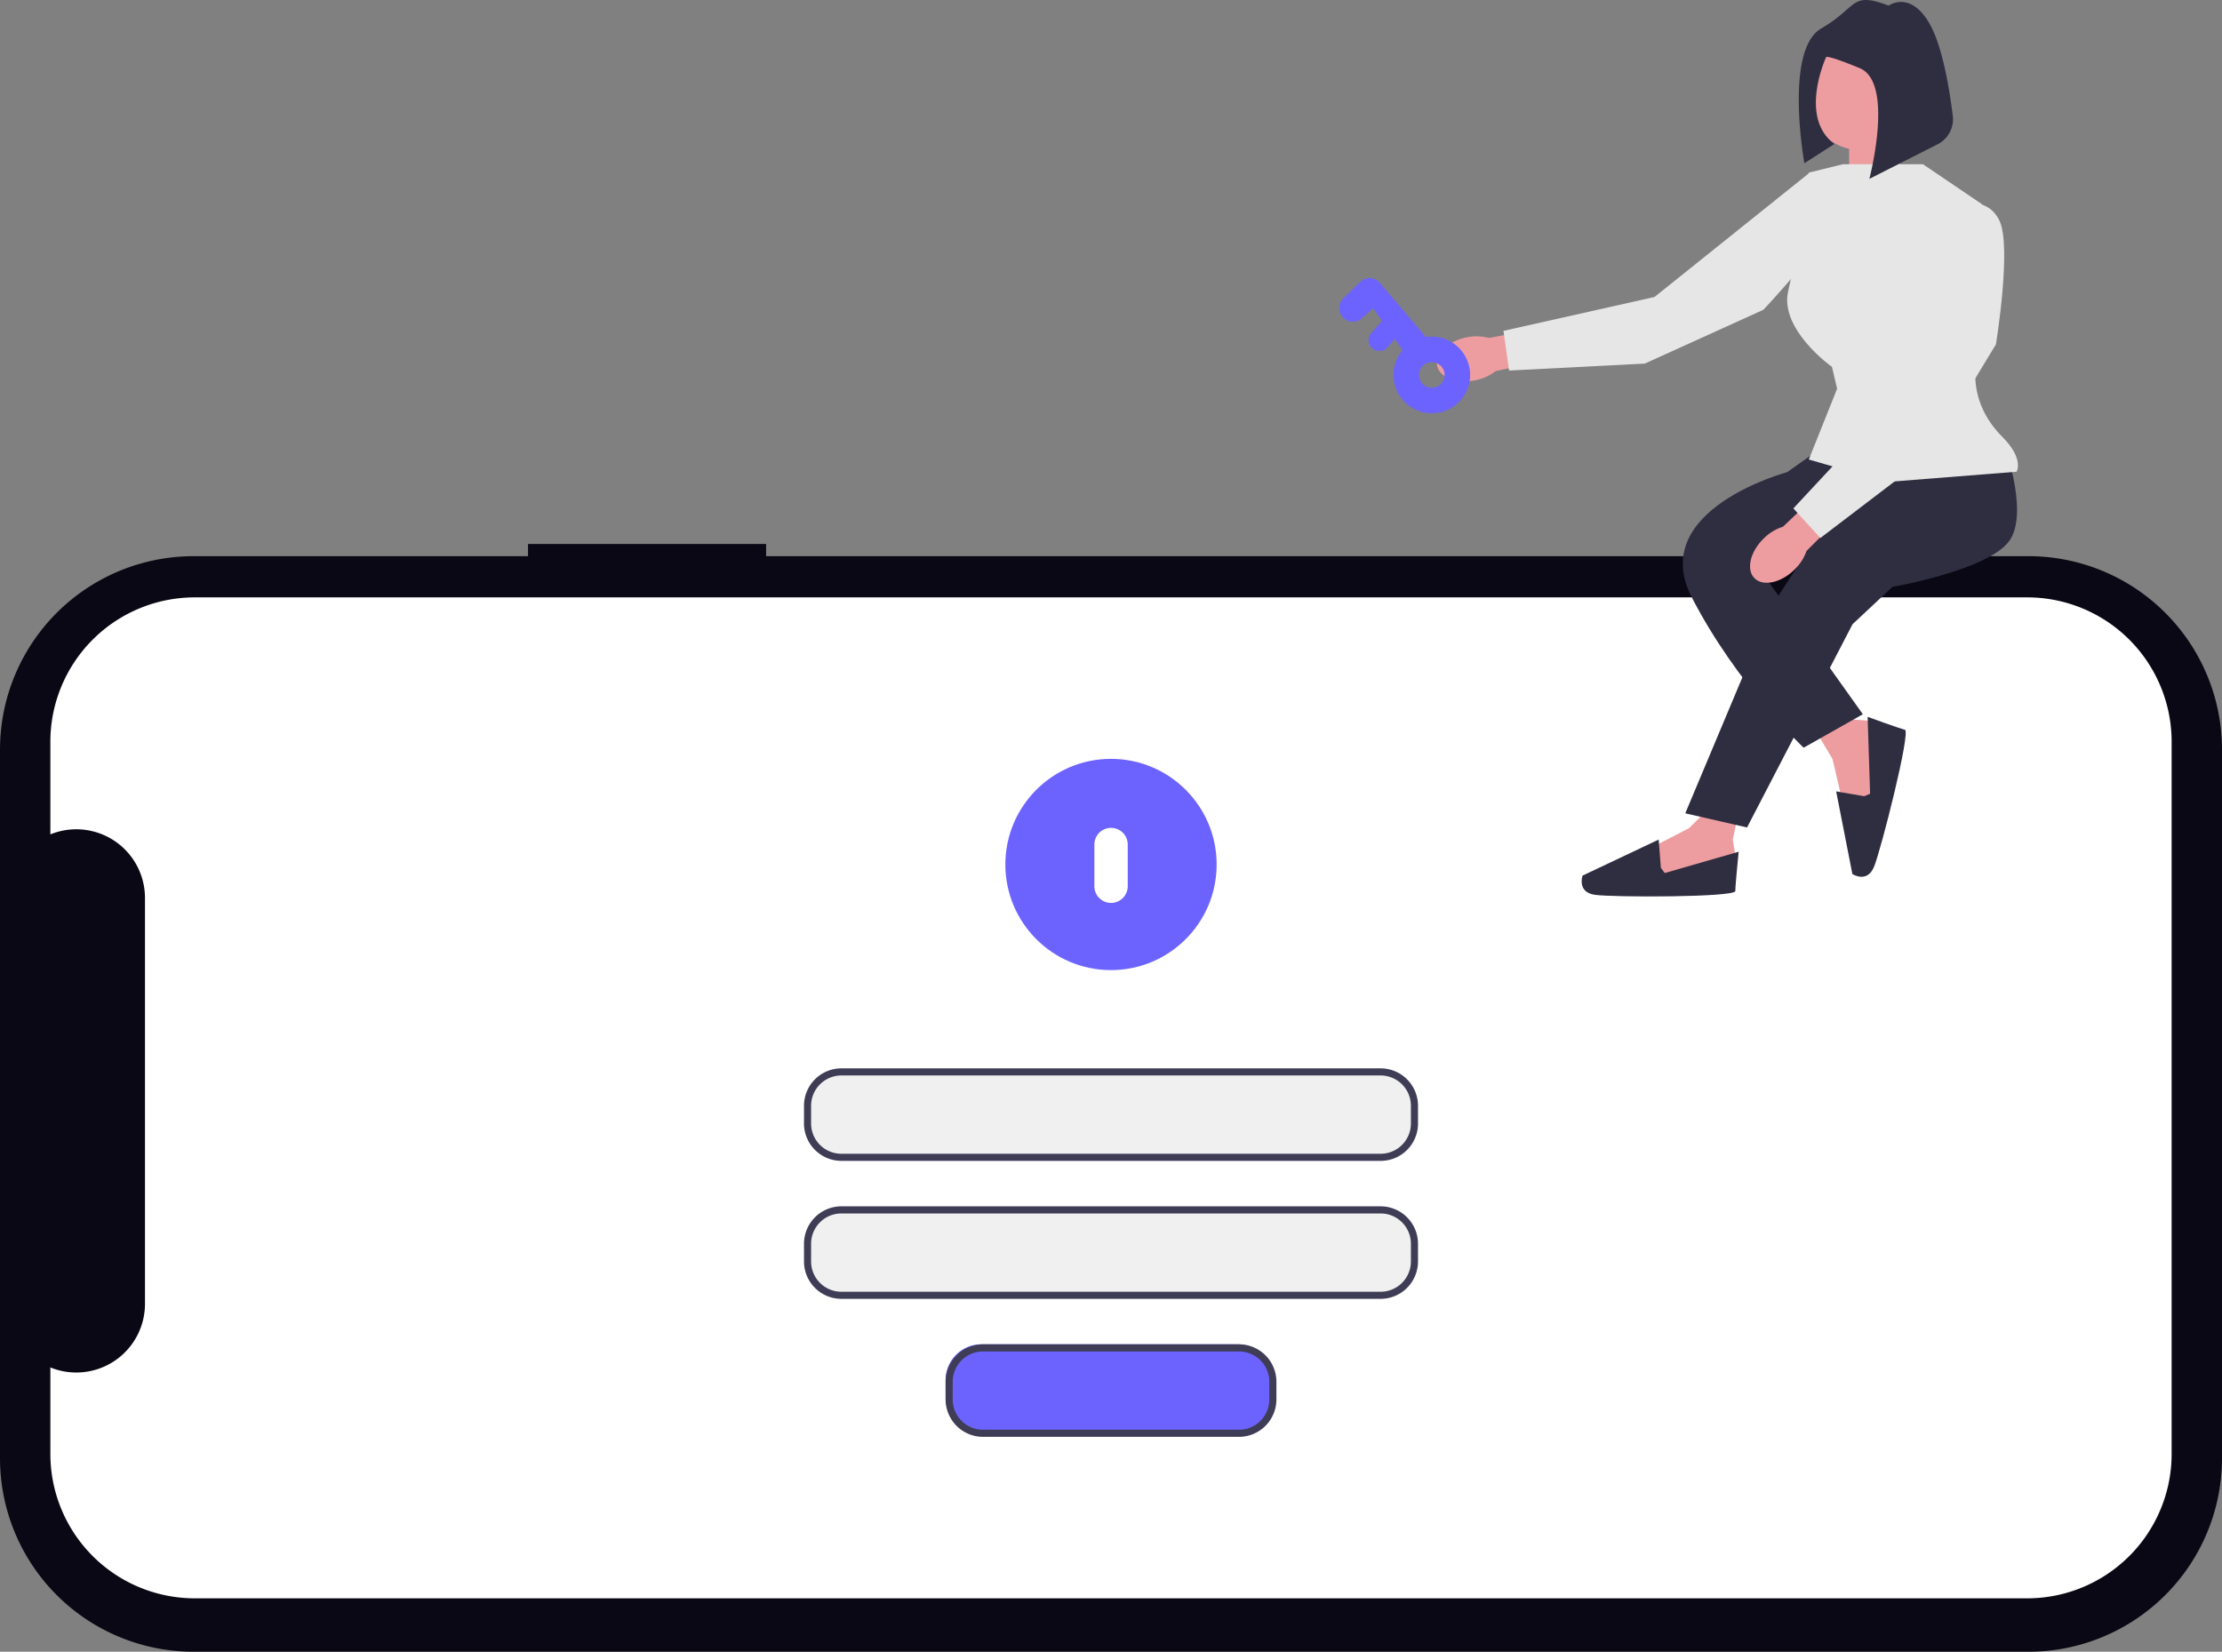 <svg xmlns="http://www.w3.org/2000/svg" width="799.546" height="594.444" viewBox="0 0 799.546 594.444" xmlns:xlink="http://www.w3.org/1999/xlink" role="img" artist="Katerina Limpitsouni" source="https://undraw.co/"><rect x="0" y="0" width="799.546" height="594.444" fill="#808080" stroke="none"/><g transform="translate(-493.351 -317.665)"><g transform="translate(493.351 912.109) rotate(-90)"><path d="M398.672,190h-4.394V69.654A69.653,69.653,0,0,0,324.626,0H69.653A69.654,69.654,0,0,0,0,69.652v660.24a69.654,69.654,0,0,0,69.653,69.654H324.627a69.654,69.654,0,0,0,69.654-69.654h0V275.666h4.394Z" fill="#090814"/><path d="M360.237,52.019V711.283A51.972,51.972,0,0,1,308.312,763.3H52.019A51.982,51.982,0,0,1,0,711.357V52.019A51.982,51.982,0,0,1,51.945,0H83.1a24.709,24.709,0,0,0,22.882,34.042H252.057A24.709,24.709,0,0,0,274.94,0h33.279a51.972,51.972,0,0,1,52.019,51.925v.093Z" transform="translate(19.217 18.124)" fill="#fff"/></g><g transform="translate(782.651 702.154)"><path d="M869.073,474.395H675.046a12.833,12.833,0,0,1-12.818-12.818V455.2a12.833,12.833,0,0,1,12.818-12.818H869.073A12.833,12.833,0,0,1,881.891,455.2v6.38a12.833,12.833,0,0,1-12.818,12.818Z" transform="translate(-660.946 -441.096)" fill="#f0f0f0"/><path d="M876.786,465.08H682.759A13.474,13.474,0,0,1,669.3,451.621v-6.38a13.475,13.475,0,0,1,13.459-13.459H876.786a13.475,13.475,0,0,1,13.459,13.459v6.38a13.475,13.475,0,0,1-13.459,13.459ZM682.759,434.345a10.908,10.908,0,0,0-10.9,10.9v6.38a10.908,10.908,0,0,0,10.9,10.9H876.786a10.908,10.908,0,0,0,10.9-10.9v-6.38a10.908,10.908,0,0,0-10.9-10.9Z" transform="translate(-669.3 -431.781)" fill="#3f3d56"/></g><g transform="translate(782.651 751.814)"><path d="M869.073,517.3H675.046a12.833,12.833,0,0,1-12.818-12.818V498.1a12.833,12.833,0,0,1,12.818-12.818H869.073A12.833,12.833,0,0,1,881.891,498.1v6.38A12.833,12.833,0,0,1,869.073,517.3Z" transform="translate(-661.587 -484.644)" fill="#f0f0f0"/><path d="M876.786,507.987H682.759A13.474,13.474,0,0,1,669.3,494.528v-6.38a13.475,13.475,0,0,1,13.459-13.459H876.786a13.475,13.475,0,0,1,13.459,13.459v6.38a13.475,13.475,0,0,1-13.459,13.459ZM682.759,477.252a10.908,10.908,0,0,0-10.9,10.9v6.38a10.908,10.908,0,0,0,10.9,10.9H876.786a10.908,10.908,0,0,0,10.9-10.9v-6.38a10.908,10.908,0,0,0-10.9-10.9Z" transform="translate(-669.3 -474.689)" fill="#3f3d56"/></g><g transform="translate(833.607 801.473)"><path d="M803.759,569.043H711.644a12.833,12.833,0,0,1-12.818-12.818v-6.38a12.833,12.833,0,0,1,12.818-12.818h92.115a12.833,12.833,0,0,1,12.818,12.818v6.38a12.833,12.833,0,0,1-12.818,12.818Z" transform="translate(-698.825 -537.026)" fill="#6c63ff"/><path d="M811.472,559.729H719.356A13.474,13.474,0,0,1,705.9,546.269v-6.38a13.475,13.475,0,0,1,13.459-13.459h92.115a13.474,13.474,0,0,1,13.459,13.459v6.38A13.475,13.475,0,0,1,811.472,559.729Zm-92.115-30.735a10.908,10.908,0,0,0-10.9,10.9v6.38a10.908,10.908,0,0,0,10.9,10.9h92.115a10.908,10.908,0,0,0,10.9-10.9v-6.38a10.908,10.908,0,0,0-10.9-10.9Z" transform="translate(-705.897 -526.43)" fill="#3f3d56"/></g><g transform="translate(971.963 317.665)"><g transform="translate(38.41 0)"><path d="M263.48,343.56l-9.7,9.7-13.395,6.928,1.386,12.009,25.4-2.771,3.233-6.466-.924-5.543,1.848-8.776Z" transform="translate(-163.001 -55.231)" fill="#ed9da0"/><path d="M268.569,369.529l-.793-10.19L240.394,372.3s-2.12,6,4.483,6.928,50.482.924,50.482-1.386,1.2-14.133,1.2-14.133l-26.6,7.667-1.386-1.848Z" transform="translate(-187.952 -57.182)" fill="#2f2e41"/><path d="M179.891,311.92l7.016,11.787,3.421,14.687,11.981,1.611,3.562-25.305-5.473-4.724-5.6-.468-8.052-3.949Z" transform="translate(-44.526 -50.533)" fill="#ed9da0"/><path d="M181.557,337.5l-10.072-1.738,5.828,29.729s5.3,3.532,7.818-2.641,13.313-48.7,11.074-49.272-13.4-4.64-13.4-4.64l.887,27.673Z" transform="translate(-27.797 -50.95)" fill="#2f2e41"/><path d="M190.881,61.132l1.177,28.245-18.825.463v-24.3Z" transform="translate(-24.878 -20.311)" fill="#ed9da0"/><path d="M239.675,194.277s10.187,26.393,2.778,37.042-42.135,16.669-42.135,16.669l-14.354,13.428L148,334.574l-22.225-5.093,31.486-75.01s18.521-30.1,25.466-34.264S202.6,200.393,202.6,200.393l37.074-6.116Z" transform="translate(-36.379 -36.774)" fill="#2f2e41"/><path d="M211.317,196.919l-14.263,10.1s-50.561,13.513-34.355,45,40.283,54.174,40.283,54.174l21.3-12.039L190.018,246l60.193-36.579-38.894-12.5Z" transform="translate(-70.993 -37.1)" fill="#2f2e41"/><path d="M318.212,152.381c-6.7,1.349-11.44,5.9-10.581,10.165s6.988,6.629,13.693,5.279a17.11,17.11,0,0,0,7.367-3.32l28.327-6.073-2.43-11.2-28.3,5.355A17.111,17.111,0,0,0,318.212,152.381Z" transform="translate(-307.531 -30.957)" fill="#ed9da0"/><path d="M193.751,232.267c-4.9,4.769-6.409,11.162-3.373,14.28s9.466,1.777,14.366-2.994a17.11,17.11,0,0,0,4.388-6.786l20.5-20.469-8.115-8.087L200.654,228.06a17.111,17.111,0,0,0-6.9,4.207Z" transform="translate(-76.106 -38.496)" fill="#ed9da0"/><path d="M145.454,82h28.813l21.193,14.354-1.852,56.489s-3.873,14.185,9.261,27.319c7.871,7.871,5.093,12.5,5.093,12.5l-46.766,3.7-28.013-8.1L143.37,162.8l-1.852-7.871S122.534,141.5,125.775,127.61s7.408-42.6,7.408-42.6L145.454,82Z" transform="translate(0.658 -22.892)" fill="#e6e6e6"/><path d="M169.006,167.07l20.836-68.528s10.65-3.7,15.28,5.556-1.194,44.682-1.194,44.682l-24.272,40.052-38.894,29.634-9.724-10.65Z" transform="translate(-2.752 -24.846)" fill="#e6e6e6"/><path d="M254.24,130.192,310.132,85.4s10.881,2.956,9.473,13.214-26.216,36.2-26.216,36.2l-42.648,19.35-48.833,2.5-2.012-14.28,54.344-12.189Z" transform="translate(-175.917 -23.312)" fill="#e6e6e6"/><ellipse cx="19.447" cy="19.447" rx="19.447" ry="19.447" transform="translate(133.147 15.123)" fill="#ed9da0"/><path d="M184.406,16.564s7.8-5.63,14.725,6.5c4.733,8.283,7.244,24.044,8.36,33.2a10.089,10.089,0,0,1-5.458,10.217L177.476,78.929s9.095-34.647-3.465-39.844-12.127-3.9-12.127-3.9-9.961,21.655,3.032,31.182L154.09,73.3s-7.363-40.71,6.063-48.506,10.394-13.426,24.253-8.229Z" transform="translate(-21.843 -14.552)" fill="#2f2e41"/></g><g transform="matrix(0.998, -0.07, 0.07, 0.998, 0, 99.639)"><path d="M13.783,0A13.783,13.783,0,1,0,27.565,13.783,13.783,13.783,0,0,0,13.783,0Zm0,18.377a4.594,4.594,0,1,1,4.594-4.594,4.594,4.594,0,0,1-4.594,4.594Z" transform="translate(20.242 23.982)" fill="#6c63ff"/><path d="M18.615,0a5.009,5.009,0,0,1,3.506,1.42l6.216,5.594a4.774,4.774,0,0,1,0,6.862L8.476,33.284a5.048,5.048,0,0,1-7.022,0,4.774,4.774,0,0,1,0-6.862L19.04,12.129,15.1,8.282a4.771,4.771,0,0,1-1.076-5.288A4.968,4.968,0,0,1,18.615,0Z" transform="translate(0 29.501) rotate(-82)" fill="#6c63ff"/><path d="M9.69,0A3.914,3.914,0,0,0,6.935,1.129L1.081,6.915a3.826,3.826,0,0,0,.061,5.391,3.935,3.935,0,0,0,5.454.064L12.45,6.585a3.825,3.825,0,0,0,.846-4.2A3.9,3.9,0,0,0,9.69,0Z" transform="translate(12.183 14.413)" fill="#6c63ff"/></g></g><g transform="translate(855.11 590.771)"><circle cx="38.014" cy="38.014" r="38.014" fill="#6c63ff"/><path d="M6,0a6,6,0,0,1,6,6V21.008a6,6,0,1,1-12,0V6A6,6,0,0,1,6,0Z" transform="translate(32.032 24.837)" fill="#fff"/></g></g></svg>